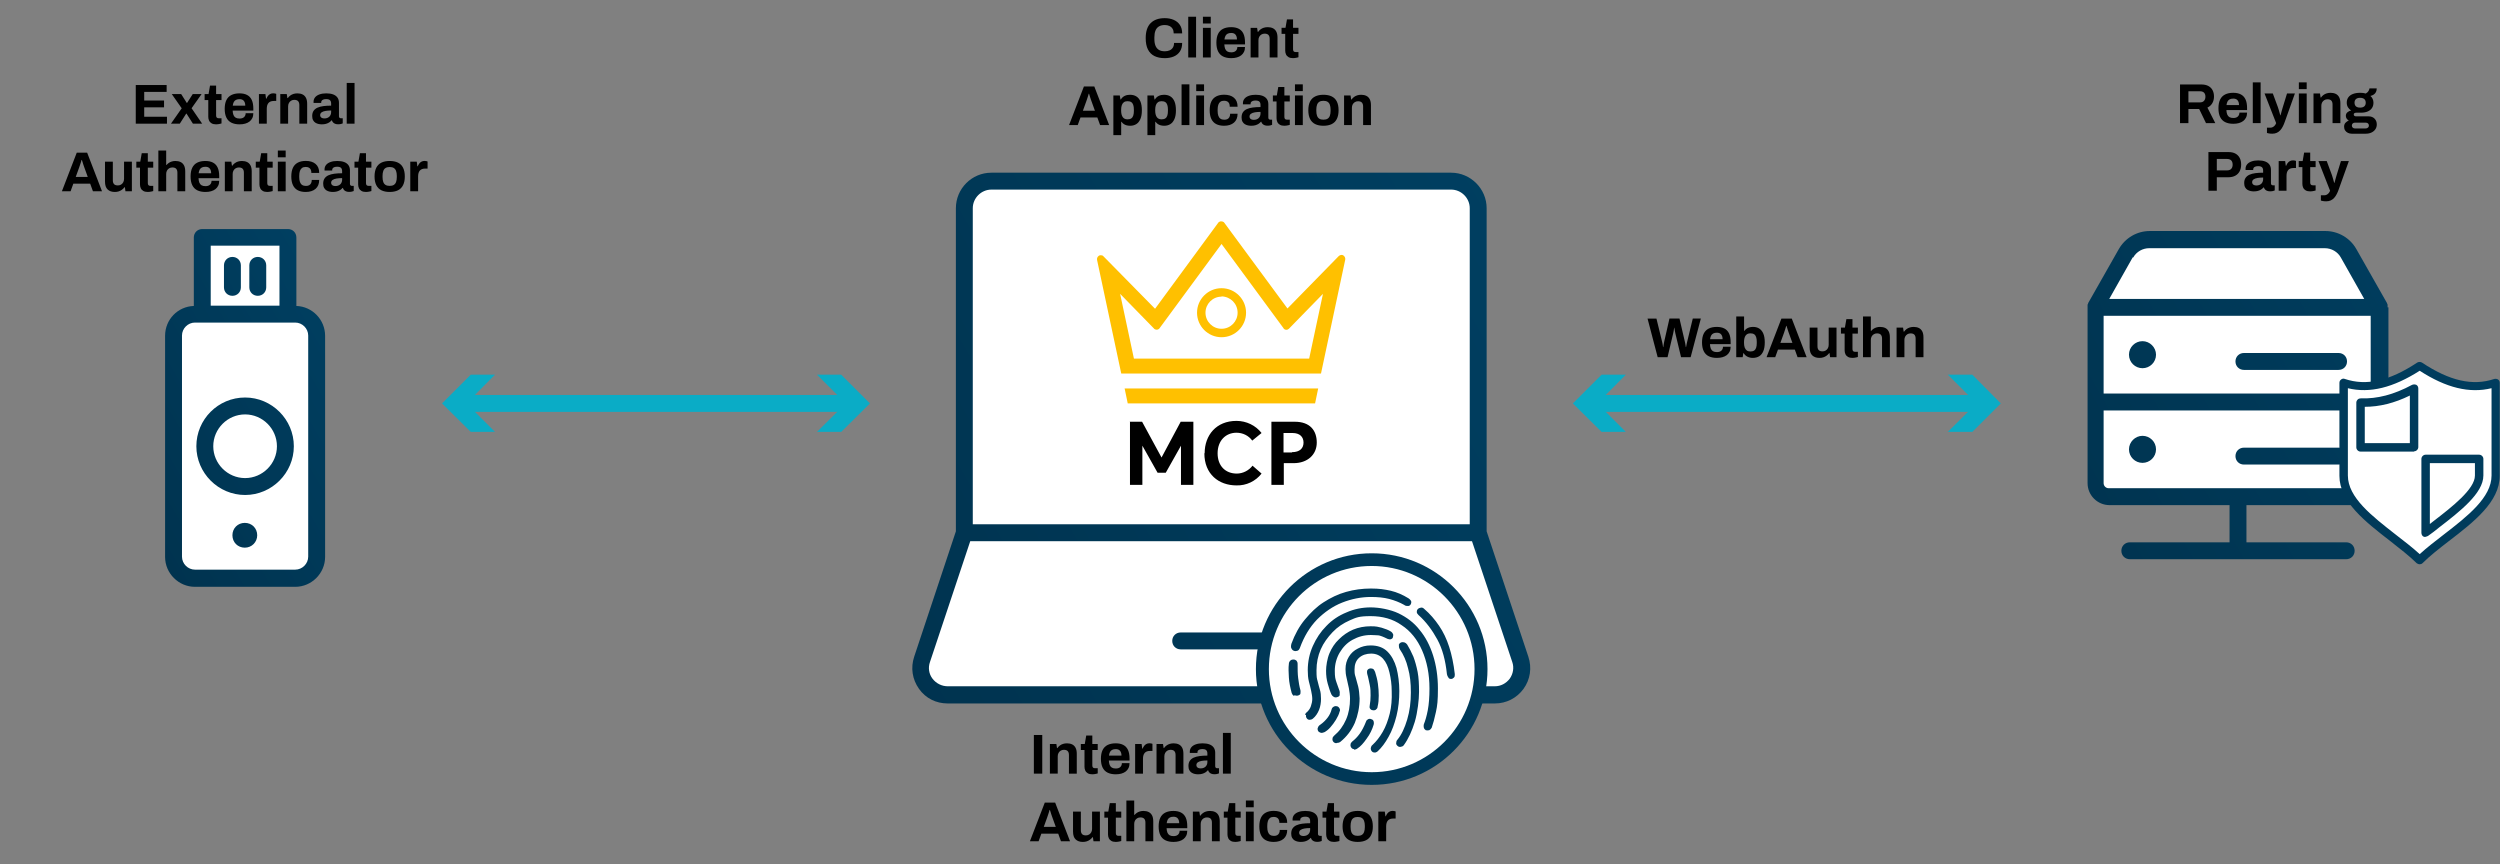 <?xml version="1.0" encoding="UTF-8"?>
<svg xmlns="http://www.w3.org/2000/svg" xmlns:xlink="http://www.w3.org/1999/xlink" viewBox="0 0 887.4 306.7">
  <rect x="0" y="0" width="887.4" height="306.7" fill="#808080" stroke="none"/>
  <defs>
    <style>
      .cls-1 {
        fill: #0aacc6;
      }

      .cls-2 {
        fill: url(#linear-gradient-5);
      }

      .cls-3 {
        fill: url(#linear-gradient-4);
      }

      .cls-4 {
        fill: url(#linear-gradient-3);
      }

      .cls-5 {
        fill: url(#linear-gradient-2);
      }

      .cls-6 {
        fill: url(#linear-gradient);
      }

      .cls-7 {
        fill: #fff;
      }

      .cls-8 {
        fill: #ffc000;
      }

      .cls-9 {
        fill: none;
        stroke: #0aacc6;
        stroke-miterlimit: 10;
        stroke-width: 6px;
      }
    </style>
    <linearGradient id="linear-gradient" x1="312.14" y1="230.82" x2="550.23" y2="91.94" gradientUnits="userSpaceOnUse">
      <stop offset="0" stop-color="#00334f"/>
      <stop offset="1" stop-color="#003f61"/>
    </linearGradient>
    <linearGradient id="linear-gradient-2" x1="724.17" y1="181.27" x2="886.97" y2="89.19" gradientUnits="userSpaceOnUse">
      <stop offset="0" stop-color="#00334f"/>
      <stop offset="1" stop-color="#003f61"/>
    </linearGradient>
    <linearGradient id="linear-gradient-3" x1="747.59" y1="222.67" x2="910.39" y2="130.59" gradientUnits="userSpaceOnUse">
      <stop offset="0" stop-color="#00334f"/>
      <stop offset="1" stop-color="#003f61"/>
    </linearGradient>
    <linearGradient id="linear-gradient-4" x1="359.41" y1="311.87" x2="597.5" y2="172.98" gradientUnits="userSpaceOnUse">
      <stop offset="0" stop-color="#00334f"/>
      <stop offset="1" stop-color="#003f61"/>
    </linearGradient>
    <linearGradient id="linear-gradient-5" x1="42.15" y1="708.04" x2="127.79" y2="658.52" gradientTransform="translate(0 -535.99)" gradientUnits="userSpaceOnUse">
      <stop offset="0" stop-color="#00334f"/>
      <stop offset="1" stop-color="#003f61"/>
    </linearGradient>
  </defs>
  <g id="Ebene_2" data-name="Ebene 2">
    <g id="Ebene_3" data-name="Ebene 3">
      <rect class="cls-7" x="72.8" y="85.2" width="28.4" height="25.3"/>
      <path class="cls-7" d="M69.2,112.6h35.6c3.6,0,6.6,2.9,6.6,6.6v78.5c0,3.6-2.9,6.6-6.6,6.6h-35.6c-3.6,0-6.6-2.9-6.6-6.6v-78.5c0-3.6,2.9-6.6,6.6-6.6Z"/>
      <g>
        <path class="cls-7" d="M524.7,189.1h-182.4v-115.2c0-5.3,4.3-9.6,9.6-9.6h163.2c5.3,0,9.6,4.3,9.6,9.6v115.2Z"/>
        <path class="cls-7" d="M524.7,189.1h-182.4l-15,45c-2.1,6.2,2.6,12.6,9.1,12.6h194.2c6.5,0,11.2-6.4,9.1-12.6l-15-45h0Z"/>
        <path class="cls-6" d="M542.5,233.1l-14.8-44.5v-114.7c0-6.9-5.7-12.6-12.6-12.6h-163.2c-7,0-12.6,5.7-12.6,12.6v114.7l-14.8,44.5c-1.3,3.9-.7,8,1.7,11.4s6.1,5.2,10.2,5.2h194.2c4.1,0,7.8-1.9,10.2-5.2s3-7.5,1.7-11.4h0ZM345.3,73.9c0-3.6,3-6.6,6.6-6.6h163.2c3.6,0,6.6,3,6.6,6.6v112.2h-176.4v-112.2h0ZM535.9,240.9c-1.3,1.7-3.2,2.7-5.3,2.7h-194.2c-2.1,0-4.1-1-5.4-2.7s-1.6-3.9-.9-5.9l14.3-42.9h178.1l14.3,42.9c.7,2,.3,4.2-.9,5.9h0ZM450.9,227.5c0,1.7-1.3,3-3,3h-28.8c-1.7,0-3-1.3-3-3s1.3-3,3-3h28.8c1.7,0,3,1.3,3,3Z"/>
      </g>
      <g id="Ebene_2-2" data-name="Ebene 2-2">
        <g id="Logos">
          <path class="cls-8" d="M469,132.6h-71l-8.6-40.4c-.1-.7.3-1.4,1.1-1.6.5,0,.9,0,1.2.4l18.3,18.6,22.4-30.5c.4-.6,1.3-.7,1.9-.3.1,0,.2.2.3.3l22.4,30.4,18.2-18.6c.5-.5,1.4-.6,1.9,0,.3.3.5.8.4,1.3l-8.6,40.4h.1ZM402.3,127.3h62.4l4.9-23-12.1,12.4c-.5.5-1.3.5-1.8,0l-.1-.2-22-29.9-22,29.9c-.4.6-1.2.7-1.8.3,0,0-.1,0-.1-.1l-12.1-12.4,4.9,23h-.2ZM433.6,119.7c-4.8,0-8.7-3.9-8.7-8.7s3.9-8.7,8.7-8.7,8.7,3.9,8.7,8.7h0c0,4.8-3.9,8.7-8.7,8.7ZM433.6,105.3c-3.2,0-5.7,2.6-5.7,5.7s2.5,5.7,5.7,5.7,5.7-2.6,5.7-5.7h0c0-3.2-2.5-5.7-5.7-5.8h0v.1ZM399.2,137.9h68.7l-1.1,5.3h-66.5l-1.1-5.3Z"/>
          <path d="M401,149.7h4.4l6.9,12.7h0l6.8-12.7h4.5v22.4h-4.4v-13.9h0l-5.4,9.6h-2.9l-5.4-9.6h0v13.9h-4.4v-22.3h0l-.1-.1ZM427.6,160.9c0-6.4,4.1-11.5,11.3-11.5,3.5,0,6.8,1.6,8.9,4.3l-3.3,2.7c-1.3-1.8-3.4-2.8-5.6-2.8-3.8,0-6.7,2.8-6.7,7.3s2.8,7.2,6.8,7.2c2.2,0,4.3-1.1,5.6-2.8l3.2,2.8c-2.1,2.7-5.4,4.3-8.9,4.2-6.3,0-11.4-4-11.4-11.4h.1ZM451.3,149.7h8.3c5.4,0,7.8,3.1,7.8,7.4s-3.3,7.3-8.2,7.3h-3.5v7.7h-4.4v-22.4h0ZM458.6,160.5c2.8,0,4.1-1.4,4.1-3.4s-1.3-3.4-3.9-3.4h-3.2v6.9h3v-.1Z"/>
        </g>
      </g>
      <g>
        <g>
          <rect class="cls-7" x="743.7" y="109.1" width="100.8" height="33.6"/>
          <path class="cls-7" d="M844.5,109.1h-100.8l10.9-19.2c1.7-3,4.9-4.8,8.3-4.8h62.3c3.5,0,6.6,1.8,8.3,4.8l10.9,19.2h.1Z"/>
          <path class="cls-7" d="M743.7,142.7h100.8v28.8c0,2.6-2.2,4.8-4.8,4.8h-91.2c-2.7,0-4.8-2.1-4.8-4.8v-28.8h0Z"/>
          <path class="cls-5" d="M847.5,109.1h0v-.9c0-.2-.1-.3-.2-.5v-.1l-10.9-19.2c-2.2-3.9-6.4-6.4-11-6.4h-62.3c-4.5,0-8.7,2.4-11,6.4l-10.9,19.2v.1c0,.2-.2.3-.2.5v.9h0v62.4c0,4.3,3.5,7.8,7.8,7.8h42.6v13.2h-35.4c-1.7,0-3,1.3-3,3s1.3,3,3,3h76.8c1.7,0,3-1.3,3-3s-1.3-3-3-3h-35.4v-13.2h42.6c4.3,0,7.8-3.5,7.8-7.8v-62.4h-.3ZM746.7,112.1h94.8v27.6h-94.8v-27.6ZM757.2,91.4c1.2-2.1,3.4-3.3,5.7-3.3h62.3c2.4,0,4.6,1.3,5.7,3.3l8.3,14.7h-90.5l8.3-14.7h.2ZM841.5,171.5c0,1-.8,1.8-1.8,1.8h-91.2c-1,0-1.8-.8-1.8-1.8v-25.8h94.8v25.8ZM765.3,125.9c0,2.7-2.2,4.8-4.8,4.8s-4.8-2.1-4.8-4.8,2.2-4.8,4.8-4.8,4.8,2.2,4.8,4.8ZM755.7,159.5c0-2.6,2.2-4.8,4.8-4.8s4.8,2.1,4.8,4.8-2.2,4.8-4.8,4.8-4.8-2.1-4.8-4.8ZM833.1,128.3c0,1.7-1.3,3-3,3h-33.6c-1.7,0-3-1.3-3-3s1.3-3,3-3h33.6c1.7,0,3,1.3,3,3ZM793.5,161.9c0-1.7,1.3-3,3-3h33.6c1.7,0,3,1.3,3,3s-1.3,3-3,3h-33.6c-1.7,0-3-1.3-3-3Z"/>
        </g>
        <g>
          <path class="cls-7" d="M858.9,129.8c-9,6-18,9-27,6v33c0,12,18,21,27,30,9-9,27-18,27-30v-33c-9,3-18,0-27-6Z"/>
          <path class="cls-4" d="M858.9,200.3c-.4,0-.8-.2-1.1-.4-2.6-2.6-5.9-5.1-9.3-7.8-8.9-6.9-18.1-14-18.1-23.2v-33c0-.5.2-.9.6-1.2s.9-.4,1.3-.2c7.7,2.6,15.9.7,25.7-5.8.5-.3,1.2-.3,1.7,0,9.8,6.5,18,8.4,25.7,5.8.5-.1,1,0,1.3.2.4.3.6.7.6,1.2v33c0,9.2-9.2,16.4-18.1,23.2-3.5,2.7-6.8,5.3-9.3,7.8-.3.3-.7.4-1.1.4h.1ZM833.4,137.8v31c0,7.8,8.6,14.4,16.9,20.9,3.1,2.4,6.1,4.7,8.6,7,2.5-2.3,5.5-4.6,8.6-7,8.3-6.4,16.9-13.1,16.9-20.9v-31c-7.8,1.9-16.1-.1-25.5-6.2-9.4,6-17.7,8.1-25.5,6.2ZM856.9,160.3h-19c-.8,0-1.5-.7-1.5-1.5v-15.9c0-.4.2-.8.5-1.1s.7-.4,1.1-.4c5.8.2,11.7-1.3,18.2-4.8.5-.2,1-.2,1.5,0,.5.3.7.8.7,1.3v20.8c0,.8-.7,1.5-1.5,1.5h0v.1ZM839.4,157.3h16v-16.9c-5.5,2.7-10.8,4-16,4v12.9ZM861,190.6c-.2,0-.4,0-.7-.1-.5-.2-.8-.8-.8-1.4v-26.2c0-.8.7-1.5,1.5-1.5h19c.8,0,1.5.7,1.5,1.5v5.9c0,6.3-8.4,12.8-15.8,18.5-1.2,1-2.5,2-3.8,2.9-.3.2-.6.3-.9.3v.1ZM862.5,164.4v21.6c.5-.4.9-.7,1.4-1.1,6.5-5,14.6-11.3,14.6-16.1v-4.4h-16Z"/>
        </g>
      </g>
      <g>
        <circle class="cls-7" cx="486.9" cy="237.5" r="38.8" transform="translate(161.61 670.7) rotate(-79.1)"/>
        <path class="cls-3" d="M486.9,278.6c-22.7,0-41.1-18.4-41.1-41.1s18.4-41.1,41.1-41.1,41.1,18.4,41.1,41.1-18.4,41.1-41.1,41.1h0ZM486.9,200.9c-20.2,0-36.5,16.4-36.5,36.6s16.4,36.6,36.5,36.6,36.5-16.4,36.5-36.6-16.4-36.6-36.5-36.6h0ZM459.3,247c-.4-.2-.6-.5-.8-1-.5-1.9-.9-3.7-1-5.5s-.2-3.4,0-4.9c0-.4.2-.8.5-1.1s.7-.4,1.2-.4c.4,0,.7.2,1,.4.2.3.4.6.4,1.1,0,1.9,0,3.6.2,5.1s.4,2.9.8,4.3c.1.4,0,.9,0,1.2s-.5.6-.9.7c-.4.1-.8,0-1.2-.1h0l-.2.2ZM458.4,230.2c-.2-.4-.2-1,0-1.7,1.2-3.3,2.8-6.2,4.8-8.6s4.1-4.5,6.6-6.1,5.1-2.9,8-3.7c2.8-.8,5.8-1.2,8.8-1.2s4.9.3,7.1.8c2.1.5,4.2,1.4,6.3,2.7.3.2.6.5.8.8s.2.7,0,1.2c-.2.4-.5.7-1,.7s-.9,0-1.4-.4c-1.6-.9-3.4-1.6-5.3-2.1s-4.1-.7-6.5-.7c-3.5,0-6.9.7-10.2,2s-6.3,3.4-8.9,6c-2.6,2.7-4.6,6-6.1,10.1-.2.5-.5.9-.9,1s-.8.2-1.2,0c-.4-.1-.7-.4-.9-.9h0v.1ZM463.3,253.8c0-.4.2-.8.6-1,.6-.6,1.1-1.2,1.4-2.1s.5-1.7.5-2.6-.2-1.9-.4-2.9-.5-2.1-.8-3.3-.4-2.5-.4-4c0-3,.6-5.9,1.8-8.6s2.8-5.1,4.8-7.1c2-2.1,4.4-3.7,7.1-4.8,2.7-1.2,5.6-1.8,8.6-1.8s6.9.7,9.9,2.1c2.9,1.4,5.5,3.3,7.5,5.9,2.1,2.5,3.7,5.6,4.8,9.1,1.1,3.5,1.7,7.4,1.7,11.7s-.2,6-.7,8.3-1,4.2-1.5,5.6c-.2.4-.5.7-.9.9-.4.1-.9.1-1.2,0-.3-.2-.6-.5-.7-.9s-.1-.8,0-1.2c.5-1.2,1-2.9,1.4-5s.6-4.7.6-7.7c0-5.1-.9-9.6-2.6-13.5s-4.1-6.9-7.3-9c-3.1-2.2-6.8-3.2-11-3.2s-5.1.5-7.4,1.5-4.4,2.4-6.1,4.2-3.2,3.8-4.2,6.1-1.5,4.8-1.5,7.4.1,2.8.4,3.9c.3,1.1.5,2.1.8,3s.4,2.1.4,3.3-.2,2.7-.7,3.9-1.2,2.3-2.2,3.1c-.4.3-.8.4-1.2.4-.5,0-.8-.3-1-.6s-.3-.7-.2-1.1h-.3ZM468.6,260c-.4-.1-.7-.4-.8-.7-.1-.3-.2-.6,0-1,.1-.4.4-.8.9-1.1,1-.7,1.8-1.5,2.5-2.4s1.2-1.9,1.5-3.1c.1-.4.4-.7.8-.9s.7-.2,1.1-.1c.4.1.7.4.9.8s.2.8,0,1.1c-.2.9-.7,1.9-1.3,2.9-.6,1-1.3,1.9-2,2.7s-1.5,1.4-2.1,1.7c-.5.2-.9.3-1.3.2h0l-.2-.1ZM475.6,246.6c-.1.4-.4.7-.8.8-.5.2-.9.2-1.3,0s-.7-.5-.9-.9c-.5-1.1-.9-2.4-1.3-3.8-.4-1.4-.6-2.9-.6-4.6s.4-4.3,1.2-6.2c.8-1.9,1.9-3.6,3.4-5,1.4-1.4,3.1-2.6,5-3.4,1.9-.8,4-1.2,6.2-1.2s2.6.2,3.9.5c1.3.4,2.4.8,3.2,1.3.5.3.7.6.9,1,.1.4,0,.8-.1,1.2-.1.3-.4.5-.7.6-.4.1-.7,0-1.1-.1-.8-.4-1.5-.7-2-.9s-1.1-.4-1.7-.4-1.3-.1-2.3-.1c-2.4,0-4.5.6-6.5,1.7s-3.4,2.6-4.6,4.6c-1.1,1.9-1.7,4.1-1.7,6.4s.2,2.9.6,4.1.8,2.2,1.1,3.1c.1.4.1.8,0,1.2h0l.1.1ZM474.3,263.8c-.4,0-.8-.2-1.1-.6-.2-.3-.3-.7-.2-1.1,0-.4.3-.7.6-1,1.8-1.5,3.2-3.4,4.2-5.7s1.4-4.8,1.4-7.4c0-1.2-.2-2.5-.4-3.7-.3-1.2-.5-2.4-.8-3.6s-.4-2.2-.4-3.2c0-1.7.4-3.1,1.2-4.4s1.8-2.2,3.2-2.9c1.3-.7,2.8-1.1,4.5-1.1,2.5,0,4.5.7,6,2.2s2.5,3.4,3.2,5.8c.6,2.4,1,5.2,1,8.2s-.3,6-1,8.8-1.6,5.3-2.8,7.4c-1.2,2.2-2.5,3.9-3.9,5.2-.4.3-.8.5-1.2.4-.5,0-.8-.3-1-.6-.2-.3-.3-.7-.2-1.1s.2-.7.6-1c1.3-1.2,2.5-2.7,3.6-4.6s1.9-4.1,2.5-6.5.8-5.1.7-7.9c0-2.4-.3-4.6-.8-6.7s-1.2-3.7-2.3-4.9-2.5-1.8-4.2-1.8-3.2.5-4.3,1.5c-1.1,1-1.6,2.4-1.6,4.1s.1,1.8.4,2.8.6,2.1.9,3.3.4,2.6.5,4.2c0,3.1-.6,6-1.7,8.7-1.2,2.7-2.9,4.9-5.1,6.7-.4.3-.8.4-1.2.4h0l-.3.1ZM480.6,265.9c-.5,0-.8-.3-1-.6-.2-.3-.3-.7-.2-1.1,0-.4.3-.7.6-1,.9-.7,1.8-1.6,2.6-2.7s1.6-2.6,2.3-4.4c.1-.4.4-.6.7-.8.4-.2.8-.2,1.2,0,.4.1.7.4.8.8.1.4.1.8,0,1.1-.5,1.7-1.3,3.4-2.5,5-1.1,1.6-2.2,2.8-3.3,3.5-.4.3-.8.4-1.2.4h0v-.2ZM488.5,251.9c-.4.2-.8.3-1.2.2-.5,0-.8-.3-1-.6s-.2-.7-.1-1.1c.2-1.1.3-2.3.3-3.5s0-2.5-.3-3.8-.5-2.6-.9-3.9c-.1-.5-.1-.9,0-1.2.2-.4.5-.6.9-.7.4-.1.8,0,1.1.1s.6.6.8,1.1c.4,1.3.8,2.7,1,4.2s.3,2.8.3,4.2-.1,2.7-.4,3.9c0,.5-.3.9-.7,1.1h.2ZM496.5,229.1c0-.4.3-.8.7-1,.4-.2.8-.2,1.2-.1.4.1.8.4,1.1.8.8,1.3,1.5,2.7,2.2,4.3.6,1.6,1.1,3.4,1.5,5.4.4,2.1.5,4.4.5,7.1s-.5,7.2-1.5,10.6c-1,3.3-2.3,6.1-3.9,8.3-.3.4-.6.5-1.1.6s-.9-.1-1.2-.4c-.3-.3-.5-.6-.4-1,0-.4.1-.8.4-1.1,1.5-1.8,2.6-4.2,3.5-7.2.9-3,1.3-6.2,1.3-9.6s-.3-6.1-1-8.6c-.6-2.6-1.6-4.8-2.9-6.7-.3-.5-.4-.9-.3-1.4h-.1ZM514.1,240.4c-.3-.3-.4-.7-.5-1.1-.5-4.9-1.6-9-3.4-12.3s-4-6.3-6.7-8.7c-.4-.4-.6-.7-.6-1.1s.1-.8.4-1c.2-.3.6-.4,1-.5s.8,0,1.2.4c2.1,1.8,3.8,3.8,5.3,6,1.5,2.2,2.7,4.7,3.6,7.5s1.6,6.1,2,9.7c0,.5,0,.9-.3,1.2s-.6.5-1,.5-.8-.1-1-.5h0v-.1Z"/>
      </g>
      <g>
        <line class="cls-9" x1="565.2" y1="143.2" x2="703.4" y2="143.2"/>
        <polygon class="cls-1" points="577.1 153.3 567 143.2 577.1 133 568.5 133 558.3 143.2 568.5 153.3 577.1 153.3"/>
        <polygon class="cls-1" points="691.4 153.3 701.6 143.2 691.4 133 700.1 133 710.2 143.2 700.1 153.3 691.4 153.3"/>
      </g>
      <g>
        <line class="cls-9" x1="302" y1="143.2" x2="163.8" y2="143.2"/>
        <polygon class="cls-1" points="290 133 300.2 143.2 290 153.3 298.6 153.3 308.8 143.2 298.6 133 290 133"/>
        <polygon class="cls-1" points="175.7 133 165.6 143.2 175.7 153.3 167.1 153.3 156.9 143.2 167.1 133 175.7 133"/>
      </g>
      <path class="cls-2" d="M105.2,108.6v-24.3c0-1.7-1.3-3-3-3h-30.4c-1.7,0-3,1.3-3,3v24.3c-5.7.2-10.2,4.8-10.2,10.6v78.5c0,5.8,4.8,10.6,10.6,10.6h35.6c5.8,0,10.6-4.8,10.6-10.6v-78.5c0-5.7-4.5-10.4-10.2-10.6h0ZM74.8,87.2h24.4v21.3h-24.4v-21.3ZM109.4,197.6c0,2.5-2.1,4.6-4.6,4.6h-35.6c-2.5,0-4.6-2.1-4.6-4.6v-78.5c0-2.5,2.1-4.6,4.6-4.6h35.6c2.5,0,4.6,2.1,4.6,4.6v78.5ZM85.5,94.2v7.8c0,1.7-1.3,3-3,3s-3-1.3-3-3v-7.8c0-1.7,1.3-3,3-3s3,1.3,3,3ZM94.5,94.2v7.8c0,1.7-1.3,3-3,3s-3-1.3-3-3v-7.8c0-1.7,1.3-3,3-3s3,1.3,3,3ZM87,141.1c-9.6,0-17.3,7.8-17.3,17.3s7.8,17.3,17.3,17.3,17.3-7.8,17.3-17.3-7.8-17.3-17.3-17.3ZM87,169.7c-6.2,0-11.3-5.1-11.3-11.3s5.1-11.3,11.3-11.3,11.3,5.1,11.3,11.3-5.1,11.3-11.3,11.3ZM91.3,190c0,2.4-1.9,4.4-4.4,4.4s-4.4-1.9-4.4-4.4,1.9-4.4,4.4-4.4,4.4,1.9,4.4,4.4Z"/>
    </g>
  </g>
  <g id="typo">
    <g>
      <path d="M48.19,43.9v-13.72h10.96v2.44h-7.96v3.06h7.04v2.42h-7.04v3.34h8.08v2.46h-11.08Z"/>
      <path d="M60.68,43.9l3.82-5.46-3.54-5.06h3.34l2,3.16h.1l2.02-3.16h3.14l-3.56,5.04,3.76,5.48h-3.28l-2.28-3.58h-.1l-2.28,3.58h-3.14Z"/>
      <path d="M76.73,44.14c-.67,0-1.21-.12-1.62-.36-.41-.24-.71-.56-.9-.97-.19-.41-.28-.86-.28-1.35v-5.94h-1.3v-2.14h1.4l.52-3h2.16v3h1.92v2.14h-1.92v5.48c0,.32.07.56.22.73.15.17.39.25.72.25h.98v1.84c-.16.05-.35.1-.56.15s-.44.09-.68.12c-.24.03-.46.05-.66.05Z"/>
      <path d="M85.06,44.14c-1.16,0-2.13-.2-2.92-.59-.79-.39-1.38-1-1.78-1.81-.4-.81-.6-1.85-.6-3.1s.2-2.3.6-3.11c.4-.81.99-1.41,1.77-1.8.78-.39,1.74-.59,2.87-.59,1.07,0,1.97.19,2.7.57.73.38,1.29.97,1.66,1.76.37.79.56,1.82.56,3.07v.72h-7.34c.03.61.12,1.13.29,1.56.17.43.43.74.78.95.35.21.82.31,1.41.31.32,0,.61-.04.87-.12.26-.08.48-.2.67-.36.19-.16.33-.36.44-.6.11-.24.16-.51.16-.82h2.72c0,.67-.12,1.25-.36,1.74-.24.49-.57.9-1,1.23-.43.33-.94.57-1.53.74-.59.17-1.25.25-1.97.25ZM82.62,37.5h4.44c0-.4-.05-.75-.15-1.04-.1-.29-.24-.53-.41-.72-.17-.19-.38-.32-.63-.41-.25-.09-.52-.13-.83-.13-.51,0-.93.08-1.27.25-.34.17-.6.42-.78.76-.18.34-.3.77-.37,1.29Z"/>
      <path d="M91.91,43.9v-10.52h2.3l.22,1.64h.14c.13-.35.31-.66.52-.95.21-.29.48-.52.8-.69.32-.17.69-.26,1.12-.26.23,0,.43.02.62.07.19.05.33.09.42.13v2.52h-.86c-.41,0-.78.06-1.09.17-.31.11-.58.29-.79.53-.21.24-.37.53-.47.88s-.15.75-.15,1.22v5.26h-2.78Z"/>
      <path d="M99.49,43.9v-10.52h2.3l.22,1.44h.14c.24-.35.53-.65.87-.9.34-.25.72-.45,1.15-.58s.89-.2,1.4-.2c.69,0,1.3.13,1.82.38s.92.65,1.21,1.2c.29.55.43,1.26.43,2.14v7.04h-2.78v-6.6c0-.33-.04-.62-.12-.85-.08-.23-.2-.43-.35-.58s-.34-.26-.57-.33c-.23-.07-.48-.1-.76-.1-.41,0-.79.1-1.12.3-.33.2-.59.47-.78.82s-.28.75-.28,1.2v6.14h-2.78Z"/>
      <path d="M114.22,44.14c-.35,0-.72-.04-1.11-.12-.39-.08-.76-.22-1.11-.43-.35-.21-.63-.51-.85-.9-.22-.39-.33-.9-.33-1.51,0-.73.16-1.34.48-1.82.32-.48.78-.86,1.37-1.13s1.3-.46,2.13-.57c.83-.11,1.74-.16,2.74-.16v-.78c0-.31-.05-.57-.15-.8-.1-.23-.27-.41-.52-.54-.25-.13-.59-.2-1.03-.2s-.8.05-1.07.16c-.27.11-.47.24-.58.41-.11.17-.17.35-.17.55v.24h-2.7c-.01-.07-.02-.13-.02-.19v-.23c0-.61.19-1.14.56-1.59.37-.45.9-.79,1.58-1.03.68-.24,1.47-.36,2.38-.36.97,0,1.79.13,2.45.38.66.25,1.17.63,1.52,1.12.35.49.53,1.11.53,1.86v4.78c0,.24.07.42.21.53.14.11.3.17.47.17h.66v1.82c-.13.07-.34.14-.62.21-.28.07-.62.11-1.02.11s-.73-.06-1.03-.17c-.3-.11-.55-.27-.75-.48-.2-.21-.34-.46-.42-.75h-.14c-.23.28-.5.53-.83.74s-.71.38-1.14.5-.93.18-1.49.18ZM115.16,42.04c.37,0,.71-.06,1-.17.29-.11.54-.27.74-.46.2-.19.36-.43.47-.71.11-.28.17-.58.17-.9v-.58c-.75,0-1.41.05-2,.15-.59.1-1.05.27-1.39.51-.34.24-.51.57-.51,1,0,.24.06.45.18.62.12.17.29.31.52.4.23.09.5.14.82.14Z"/>
      <path d="M123.07,43.9v-14.46h2.78v14.46h-2.78Z"/>
      <path d="M21.97,67.9l5.28-13.72h3.68l5.28,13.72h-3.22l-.98-2.7h-5.98l-.98,2.7h-3.08ZM26.89,62.8h4.26l-1.22-3.38c-.05-.15-.12-.32-.19-.53-.07-.21-.15-.44-.23-.69-.08-.25-.16-.5-.23-.75-.07-.25-.14-.47-.21-.67h-.12c-.07.25-.15.55-.26.89s-.21.67-.32.98c-.11.31-.19.57-.26.77l-1.22,3.38Z"/>
      <path d="M40.75,68.14c-1.07,0-1.91-.29-2.54-.88-.63-.59-.94-1.53-.94-2.84v-7.04h2.78v6.58c0,.35.04.64.12.87s.2.42.35.57c.15.15.34.25.57.32.23.07.48.1.76.1.41,0,.79-.1,1.12-.3.33-.2.59-.48.78-.83.19-.35.28-.75.28-1.19v-6.12h2.78v10.52h-2.28l-.2-1.44h-.14c-.25.33-.55.63-.89.88-.34.25-.72.45-1.15.59-.43.14-.89.21-1.4.21Z"/>
      <path d="M52.49,68.14c-.67,0-1.21-.12-1.62-.36-.41-.24-.71-.56-.9-.97-.19-.41-.28-.86-.28-1.35v-5.94h-1.3v-2.14h1.4l.52-3h2.16v3h1.92v2.14h-1.92v5.48c0,.32.07.56.22.73.15.17.39.25.72.25h.98v1.84c-.16.05-.35.1-.56.15s-.44.09-.68.12c-.24.03-.46.05-.66.05Z"/>
      <path d="M56.21,67.9v-14.46h2.78v5.1h.14c.23-.28.5-.52.81-.73.31-.21.67-.37,1.06-.49s.82-.18,1.29-.18c.69,0,1.3.13,1.82.38s.92.65,1.21,1.2c.29.55.43,1.26.43,2.14v7.04h-2.78v-6.6c0-.33-.04-.62-.12-.85-.08-.23-.2-.43-.35-.58s-.34-.26-.57-.33c-.23-.07-.48-.1-.76-.1-.41,0-.79.1-1.12.3-.33.2-.59.47-.78.82s-.28.75-.28,1.2v6.14h-2.78Z"/>
      <path d="M72.95,68.14c-1.16,0-2.13-.2-2.92-.59-.79-.39-1.38-1-1.78-1.81-.4-.81-.6-1.85-.6-3.1s.2-2.3.6-3.11c.4-.81.99-1.41,1.77-1.8.78-.39,1.74-.59,2.87-.59,1.07,0,1.97.19,2.7.57.73.38,1.29.97,1.66,1.76.37.79.56,1.82.56,3.07v.72h-7.34c.03.61.12,1.13.29,1.56.17.43.43.74.78.95.35.21.82.31,1.41.31.32,0,.61-.04.87-.12.26-.08.48-.2.67-.36.19-.16.33-.36.44-.6.11-.24.16-.51.16-.82h2.72c0,.67-.12,1.25-.36,1.74-.24.49-.57.9-1,1.23-.43.33-.94.57-1.53.74-.59.17-1.25.25-1.97.25ZM70.51,61.5h4.44c0-.4-.05-.75-.15-1.04-.1-.29-.24-.53-.41-.72-.17-.19-.38-.32-.63-.41-.25-.09-.52-.13-.83-.13-.51,0-.93.08-1.27.25-.34.17-.6.42-.78.76-.18.34-.3.77-.37,1.29Z"/>
      <path d="M79.81,67.9v-10.52h2.3l.22,1.44h.14c.24-.35.53-.65.87-.9.34-.25.72-.45,1.15-.58s.89-.2,1.4-.2c.69,0,1.3.13,1.82.38s.92.65,1.21,1.2c.29.55.43,1.26.43,2.14v7.04h-2.78v-6.6c0-.33-.04-.62-.12-.85-.08-.23-.2-.43-.35-.58s-.34-.26-.57-.33c-.23-.07-.48-.1-.76-.1-.41,0-.79.1-1.12.3-.33.2-.59.47-.78.82s-.28.75-.28,1.2v6.14h-2.78Z"/>
      <path d="M94.89,68.14c-.67,0-1.21-.12-1.62-.36-.41-.24-.71-.56-.9-.97-.19-.41-.28-.86-.28-1.35v-5.94h-1.3v-2.14h1.4l.52-3h2.16v3h1.92v2.14h-1.92v5.48c0,.32.07.56.22.73.15.17.39.25.72.25h.98v1.84c-.16.05-.35.1-.56.15s-.44.09-.68.12c-.24.03-.46.05-.66.05Z"/>
      <path d="M98.62,55.84v-2.4h2.78v2.4h-2.78ZM98.62,67.9v-10.52h2.78v10.52h-2.78Z"/>
      <path d="M108.54,68.14c-1.12,0-2.06-.2-2.82-.59-.76-.39-1.34-1-1.73-1.82-.39-.82-.59-1.85-.59-3.09s.2-2.3.59-3.11c.39-.81.97-1.41,1.74-1.81.77-.4,1.7-.6,2.81-.6.72,0,1.37.09,1.95.26s1.08.44,1.51.8c.43.36.75.8.97,1.33.22.53.33,1.15.33,1.87h-2.78c0-.48-.07-.87-.22-1.18-.15-.31-.37-.54-.67-.7-.3-.16-.68-.24-1.13-.24-.53,0-.97.12-1.3.36-.33.24-.58.59-.74,1.06-.16.47-.24,1.05-.24,1.74v.46c0,.68.08,1.25.25,1.72.17.47.42.82.77,1.05.35.23.8.35,1.36.35.45,0,.83-.08,1.13-.24.3-.16.53-.4.69-.72.16-.32.24-.71.24-1.16h2.64c0,.68-.11,1.29-.33,1.82-.22.53-.54.98-.96,1.34-.42.36-.92.63-1.51.82s-1.24.28-1.96.28Z"/>
      <path d="M118.12,68.14c-.35,0-.72-.04-1.11-.12-.39-.08-.76-.22-1.11-.43-.35-.21-.63-.51-.85-.9-.22-.39-.33-.9-.33-1.51,0-.73.16-1.34.48-1.82.32-.48.78-.86,1.37-1.13s1.3-.46,2.13-.57c.83-.11,1.74-.16,2.74-.16v-.78c0-.31-.05-.57-.15-.8-.1-.23-.27-.41-.52-.54-.25-.13-.59-.2-1.03-.2s-.8.05-1.07.16c-.27.11-.47.24-.58.41-.11.17-.17.35-.17.55v.24h-2.7c-.01-.07-.02-.13-.02-.19v-.23c0-.61.19-1.14.56-1.59.37-.45.9-.79,1.58-1.03.68-.24,1.47-.36,2.38-.36.97,0,1.79.13,2.45.38.66.25,1.17.63,1.52,1.12.35.49.53,1.11.53,1.86v4.78c0,.24.07.42.21.53.14.11.3.17.47.17h.66v1.82c-.13.07-.34.14-.62.21-.28.07-.62.11-1.02.11s-.73-.06-1.03-.17c-.3-.11-.55-.27-.75-.48-.2-.21-.34-.46-.42-.75h-.14c-.23.28-.5.53-.83.74s-.71.38-1.14.5-.93.18-1.49.18ZM119.06,66.04c.37,0,.71-.06,1-.17.29-.11.54-.27.74-.46.2-.19.36-.43.47-.71.11-.28.17-.58.17-.9v-.58c-.75,0-1.41.05-2,.15-.59.1-1.05.27-1.39.51-.34.24-.51.57-.51,1,0,.24.06.45.18.62.12.17.29.31.52.4.23.09.5.14.82.14Z"/>
      <path d="M129.93,68.14c-.67,0-1.21-.12-1.62-.36-.41-.24-.71-.56-.9-.97-.19-.41-.28-.86-.28-1.35v-5.94h-1.3v-2.14h1.4l.52-3h2.16v3h1.92v2.14h-1.92v5.48c0,.32.07.56.22.73.15.17.39.25.72.25h.98v1.84c-.16.05-.35.1-.56.15s-.44.09-.68.12c-.24.03-.46.05-.66.05Z"/>
      <path d="M138.31,68.14c-1.15,0-2.12-.2-2.92-.59-.8-.39-1.41-1-1.82-1.82-.41-.82-.62-1.85-.62-3.09s.21-2.3.62-3.11c.41-.81,1.02-1.41,1.82-1.8.8-.39,1.77-.59,2.92-.59s2.16.2,2.95.59c.79.39,1.4.99,1.81,1.8.41.81.62,1.84.62,3.11s-.21,2.27-.62,3.09c-.41.82-1.02,1.43-1.81,1.82s-1.78.59-2.95.59ZM138.31,65.98c.61,0,1.1-.11,1.47-.34s.64-.57.81-1.04.26-1.04.26-1.72v-.48c0-.68-.09-1.25-.26-1.72-.17-.47-.44-.82-.81-1.05-.37-.23-.86-.35-1.47-.35s-1.08.12-1.45.35c-.37.23-.64.58-.81,1.05-.17.47-.26,1.04-.26,1.72v.48c0,.68.09,1.25.26,1.72s.44.81.81,1.04.85.34,1.45.34Z"/>
      <path d="M145.63,67.9v-10.52h2.3l.22,1.64h.14c.13-.35.31-.66.52-.95.21-.29.48-.52.8-.69.32-.17.69-.26,1.12-.26.23,0,.43.02.62.07.19.05.33.09.42.13v2.52h-.86c-.41,0-.78.06-1.09.17-.31.11-.58.29-.79.53-.21.24-.37.53-.47.88s-.15.75-.15,1.22v5.26h-2.78Z"/>
    </g>
    <g>
      <path d="M413.44,20.64c-1.43,0-2.65-.25-3.66-.75-1.01-.5-1.78-1.28-2.31-2.33s-.79-2.39-.79-4.02c0-2.4.59-4.18,1.77-5.35,1.18-1.17,2.84-1.75,4.99-1.75,1.17,0,2.23.2,3.16.6s1.67,1,2.21,1.8c.54.8.81,1.81.81,3.02h-3c0-.64-.13-1.18-.39-1.62-.26-.44-.63-.78-1.1-1.01-.47-.23-1.02-.35-1.65-.35-.85,0-1.56.17-2.11.5-.55.33-.96.82-1.22,1.47-.26.65-.39,1.44-.39,2.37v.62c0,.96.13,1.76.4,2.41.27.65.67,1.13,1.21,1.46s1.24.49,2.09.49c.67,0,1.25-.11,1.74-.34.49-.23.87-.56,1.14-1,.27-.44.4-.98.4-1.62h2.88c0,1.21-.26,2.22-.79,3.02-.53.8-1.26,1.4-2.19,1.79s-2,.59-3.2.59Z"/>
      <path d="M421.78,20.4V5.94h2.78v14.46h-2.78Z"/>
      <path d="M426.99,8.34v-2.4h2.78v2.4h-2.78ZM426.99,20.4v-10.52h2.78v10.52h-2.78Z"/>
      <path d="M437.07,20.64c-1.16,0-2.13-.2-2.92-.59-.79-.39-1.38-1-1.78-1.81-.4-.81-.6-1.85-.6-3.1s.2-2.3.6-3.11c.4-.81.99-1.41,1.77-1.8.78-.39,1.74-.59,2.87-.59,1.07,0,1.97.19,2.7.57.73.38,1.29.97,1.66,1.76.37.79.56,1.82.56,3.07v.72h-7.34c.03.61.12,1.13.29,1.56.17.43.43.74.78.95.35.21.82.31,1.41.31.32,0,.61-.04.87-.12.26-.08.48-.2.67-.36.19-.16.33-.36.44-.6.11-.24.16-.51.16-.82h2.72c0,.67-.12,1.25-.36,1.74-.24.49-.57.9-1,1.23-.43.33-.94.57-1.53.74-.59.17-1.25.25-1.97.25ZM434.63,14h4.44c0-.4-.05-.75-.15-1.04-.1-.29-.24-.53-.41-.72-.17-.19-.38-.32-.63-.41-.25-.09-.52-.13-.83-.13-.51,0-.93.08-1.27.25-.34.17-.6.42-.78.76-.18.34-.3.77-.37,1.29Z"/>
      <path d="M443.92,20.4v-10.52h2.3l.22,1.44h.14c.24-.35.53-.65.87-.9.34-.25.72-.45,1.15-.58.43-.13.89-.2,1.4-.2.69,0,1.3.13,1.82.38s.92.65,1.21,1.2c.29.55.43,1.26.43,2.14v7.04h-2.78v-6.6c0-.33-.04-.62-.12-.85-.08-.23-.2-.43-.35-.58s-.34-.26-.57-.33c-.23-.07-.48-.1-.76-.1-.41,0-.79.1-1.12.3-.33.2-.59.47-.78.82-.19.35-.28.75-.28,1.2v6.14h-2.78Z"/>
      <path d="M459,20.64c-.67,0-1.21-.12-1.62-.36-.41-.24-.71-.56-.9-.97s-.28-.86-.28-1.35v-5.94h-1.3v-2.14h1.4l.52-3h2.16v3h1.92v2.14h-1.92v5.48c0,.32.07.56.22.73.15.17.39.25.72.25h.98v1.84c-.16.05-.35.1-.56.15-.21.05-.44.09-.68.12-.24.03-.46.05-.66.05Z"/>
      <path d="M379.47,44.4l5.28-13.72h3.68l5.28,13.72h-3.22l-.98-2.7h-5.98l-.98,2.7h-3.08ZM384.39,39.3h4.26l-1.22-3.38c-.05-.15-.12-.32-.19-.53-.07-.21-.15-.44-.23-.69-.08-.25-.16-.5-.23-.75-.07-.25-.14-.47-.21-.67h-.12c-.07.25-.15.55-.26.89s-.21.67-.32.98c-.11.31-.19.57-.26.77l-1.22,3.38Z"/>
      <path d="M395.2,47.96v-14.08h2.28l.24,1.42h.14c.35-.57.8-.99,1.36-1.26.56-.27,1.18-.4,1.86-.4.88,0,1.64.19,2.27.58.63.39,1.12.99,1.46,1.8.34.81.51,1.86.51,3.14s-.17,2.27-.52,3.08c-.35.81-.83,1.42-1.45,1.81-.62.39-1.34.59-2.17.59-.45,0-.87-.05-1.26-.15-.39-.1-.73-.26-1.04-.47s-.57-.47-.78-.78h-.12v4.72h-2.78ZM400.22,42.36c.56,0,1-.11,1.33-.33.33-.22.56-.55.71-1,.15-.45.22-1,.22-1.65v-.46c0-.67-.07-1.22-.22-1.67s-.38-.78-.71-1c-.33-.22-.77-.33-1.33-.33-.52,0-.95.12-1.28.36-.33.24-.58.59-.74,1.04-.16.45-.24,1-.24,1.64v.34c0,.47.05.89.14,1.27.09.38.23.7.41.97.18.27.41.47.69.61.28.14.62.21,1.02.21Z"/>
      <path d="M407.29,47.96v-14.08h2.28l.24,1.42h.14c.35-.57.8-.99,1.36-1.26.56-.27,1.18-.4,1.86-.4.88,0,1.64.19,2.27.58.63.39,1.12.99,1.46,1.8.34.81.51,1.86.51,3.14s-.17,2.27-.52,3.08c-.35.81-.83,1.42-1.45,1.81-.62.39-1.34.59-2.17.59-.45,0-.87-.05-1.26-.15-.39-.1-.73-.26-1.04-.47s-.57-.47-.78-.78h-.12v4.72h-2.78ZM412.31,42.36c.56,0,1-.11,1.33-.33.33-.22.56-.55.71-1,.15-.45.22-1,.22-1.65v-.46c0-.67-.07-1.22-.22-1.67s-.38-.78-.71-1c-.33-.22-.77-.33-1.33-.33-.52,0-.95.12-1.28.36-.33.24-.58.59-.74,1.04-.16.45-.24,1-.24,1.64v.34c0,.47.05.89.14,1.27.09.38.23.7.41.97.18.27.41.47.69.61.28.14.62.21,1.02.21Z"/>
      <path d="M419.41,44.4v-14.46h2.78v14.46h-2.78Z"/>
      <path d="M424.61,32.34v-2.4h2.78v2.4h-2.78ZM424.61,44.4v-10.52h2.78v10.52h-2.78Z"/>
      <path d="M434.53,44.64c-1.12,0-2.06-.2-2.82-.59-.76-.39-1.34-1-1.73-1.82-.39-.82-.59-1.85-.59-3.09s.2-2.3.59-3.11c.39-.81.97-1.41,1.74-1.81.77-.4,1.7-.6,2.81-.6.72,0,1.37.09,1.95.26s1.08.44,1.51.8c.43.36.75.8.97,1.33.22.53.33,1.15.33,1.87h-2.78c0-.48-.07-.87-.22-1.18-.15-.31-.37-.54-.67-.7-.3-.16-.68-.24-1.13-.24-.53,0-.97.12-1.3.36-.33.24-.58.59-.74,1.06-.16.47-.24,1.05-.24,1.74v.46c0,.68.08,1.25.25,1.72.17.47.42.82.77,1.05.35.23.8.35,1.36.35.45,0,.83-.08,1.13-.24.3-.16.53-.4.69-.72.16-.32.24-.71.24-1.16h2.64c0,.68-.11,1.29-.33,1.82-.22.53-.54.98-.96,1.34-.42.36-.92.63-1.51.82s-1.24.28-1.96.28Z"/>
      <path d="M444.11,44.64c-.35,0-.72-.04-1.11-.12-.39-.08-.76-.22-1.11-.43-.35-.21-.63-.51-.85-.9-.22-.39-.33-.9-.33-1.51,0-.73.16-1.34.48-1.82.32-.48.78-.86,1.37-1.13s1.3-.46,2.13-.57c.83-.11,1.74-.16,2.74-.16v-.78c0-.31-.05-.57-.15-.8-.1-.23-.27-.41-.52-.54-.25-.13-.59-.2-1.03-.2s-.8.05-1.07.16c-.27.11-.47.24-.58.41-.11.17-.17.35-.17.55v.24h-2.7c-.01-.07-.02-.13-.02-.19v-.23c0-.61.19-1.14.56-1.59.37-.45.9-.79,1.58-1.03.68-.24,1.47-.36,2.38-.36.97,0,1.79.13,2.45.38s1.17.63,1.52,1.12.53,1.11.53,1.86v4.78c0,.24.07.42.21.53.14.11.3.17.47.17h.66v1.82c-.13.07-.34.14-.62.21-.28.07-.62.11-1.02.11s-.73-.06-1.03-.17c-.3-.11-.55-.27-.75-.48-.2-.21-.34-.46-.42-.75h-.14c-.23.28-.5.53-.83.74-.33.21-.71.38-1.14.5s-.93.18-1.49.18ZM445.05,42.54c.37,0,.71-.06,1-.17.29-.11.54-.27.74-.46.2-.19.36-.43.47-.71.11-.28.17-.58.17-.9v-.58c-.75,0-1.41.05-2,.15-.59.1-1.05.27-1.39.51-.34.24-.51.57-.51,1,0,.24.06.45.18.62.12.17.29.31.52.4.23.09.5.14.82.14Z"/>
      <path d="M455.92,44.64c-.67,0-1.21-.12-1.62-.36-.41-.24-.71-.56-.9-.97s-.28-.86-.28-1.35v-5.94h-1.3v-2.14h1.4l.52-3h2.16v3h1.92v2.14h-1.92v5.48c0,.32.07.56.22.73.15.17.39.25.72.25h.98v1.84c-.16.05-.35.1-.56.15-.21.05-.44.09-.68.12-.24.03-.46.05-.66.05Z"/>
      <path d="M459.66,32.34v-2.4h2.78v2.4h-2.78ZM459.66,44.4v-10.52h2.78v10.52h-2.78Z"/>
      <path d="M469.76,44.64c-1.15,0-2.12-.2-2.92-.59-.8-.39-1.41-1-1.82-1.82-.41-.82-.62-1.85-.62-3.09s.21-2.3.62-3.11c.41-.81,1.02-1.41,1.82-1.8.8-.39,1.77-.59,2.92-.59s2.16.2,2.95.59c.79.39,1.4.99,1.81,1.8.41.81.62,1.84.62,3.11s-.21,2.27-.62,3.09c-.41.82-1.02,1.43-1.81,1.82-.79.39-1.78.59-2.95.59ZM469.76,42.48c.61,0,1.1-.11,1.47-.34s.64-.57.81-1.04c.17-.47.26-1.04.26-1.72v-.48c0-.68-.09-1.25-.26-1.72-.17-.47-.44-.82-.81-1.05-.37-.23-.86-.35-1.47-.35s-1.08.12-1.45.35c-.37.23-.64.58-.81,1.05-.17.47-.26,1.04-.26,1.72v.48c0,.68.09,1.25.26,1.72.17.47.44.81.81,1.04s.85.34,1.45.34Z"/>
      <path d="M477.09,44.4v-10.52h2.3l.22,1.44h.14c.24-.35.53-.65.87-.9.34-.25.72-.45,1.15-.58s.89-.2,1.4-.2c.69,0,1.3.13,1.82.38.52.25.92.65,1.21,1.2.29.55.43,1.26.43,2.14v7.04h-2.78v-6.6c0-.33-.04-.62-.12-.85-.08-.23-.2-.43-.35-.58-.15-.15-.34-.26-.57-.33-.23-.07-.48-.1-.76-.1-.41,0-.79.1-1.12.3-.33.2-.59.47-.78.82s-.28.75-.28,1.2v6.14h-2.78Z"/>
    </g>
    <g>
      <path d="M588.41,126.8l-3.6-13.72h3.16l2,8.18c.04.12.08.3.12.53s.08.48.12.73.07.48.1.68h.1c.03-.15.05-.31.07-.5.02-.19.05-.37.08-.55.03-.18.07-.35.1-.51.03-.16.06-.29.07-.38l1.86-8.18h3.56l1.9,8.18c.04.13.08.31.12.54.04.23.08.47.12.72s.07.48.1.68h.1c.03-.15.06-.31.09-.48.03-.17.07-.35.1-.53.03-.18.07-.35.11-.51.04-.16.07-.3.1-.42l1.98-8.18h2.86l-3.62,13.72h-3.4l-2.02-8.44c-.04-.19-.08-.4-.13-.65s-.09-.49-.13-.73c-.04-.24-.07-.45-.1-.64h-.08c-.03.19-.06.41-.09.66s-.07.5-.12.74c-.05.24-.09.45-.13.62l-2,8.44h-3.5Z"/>
      <path d="M609.45,127.04c-1.16,0-2.13-.2-2.92-.59s-1.38-1-1.78-1.81c-.4-.81-.6-1.85-.6-3.1s.2-2.3.6-3.11c.4-.81.99-1.41,1.77-1.8.78-.39,1.74-.59,2.87-.59,1.07,0,1.97.19,2.7.57.73.38,1.29.97,1.66,1.76.37.79.56,1.82.56,3.07v.72h-7.34c.03.61.12,1.13.29,1.56.17.43.43.74.78.95s.82.31,1.41.31c.32,0,.61-.04.87-.12s.48-.2.67-.36c.19-.16.33-.36.44-.6.11-.24.16-.51.16-.82h2.72c0,.67-.12,1.25-.36,1.74-.24.49-.57.9-1,1.23s-.94.57-1.53.74c-.59.17-1.25.25-1.97.25ZM607.01,120.4h4.44c0-.4-.05-.75-.15-1.04-.1-.29-.24-.53-.41-.72-.17-.19-.38-.32-.63-.41-.25-.09-.52-.13-.83-.13-.51,0-.93.08-1.27.25-.34.17-.6.42-.78.76-.18.34-.3.77-.37,1.29Z"/>
      <path d="M622.18,127.04c-.68,0-1.3-.14-1.87-.41-.57-.27-1.02-.69-1.37-1.25h-.14l-.22,1.42h-2.28v-14.46h2.78v5.1h.12c.21-.31.47-.57.78-.78.31-.21.65-.37,1.04-.47s.81-.15,1.26-.15c.83,0,1.55.19,2.17.58.62.39,1.1.98,1.45,1.79.35.81.52,1.84.52,3.11s-.17,2.31-.51,3.12c-.34.81-.83,1.42-1.46,1.81-.63.39-1.39.59-2.27.59ZM621.32,124.76c.56,0,1-.11,1.33-.33.33-.22.56-.55.71-.99s.22-.99.22-1.66v-.46c0-.67-.07-1.22-.22-1.67s-.38-.78-.71-1c-.33-.22-.77-.33-1.33-.33-.4,0-.74.07-1.02.21-.28.14-.51.34-.69.6-.18.26-.32.58-.41.97-.09.39-.14.81-.14,1.28v.36c0,.63.08,1.17.24,1.62.16.45.41.8.74,1.04.33.24.76.36,1.28.36Z"/>
      <path d="M627.05,126.8l5.28-13.72h3.68l5.28,13.72h-3.22l-.98-2.7h-5.98l-.98,2.7h-3.08ZM631.97,121.7h4.26l-1.22-3.38c-.05-.15-.12-.32-.19-.53-.07-.21-.15-.44-.23-.69-.08-.25-.16-.5-.23-.75-.07-.25-.14-.47-.21-.67h-.12c-.07.25-.15.55-.26.89-.11.34-.21.67-.32.98-.11.31-.19.57-.26.77l-1.22,3.38Z"/>
      <path d="M645.83,127.04c-1.07,0-1.91-.29-2.54-.88-.63-.59-.94-1.53-.94-2.84v-7.04h2.78v6.58c0,.35.04.64.12.87s.2.42.35.57c.15.15.34.25.57.32.23.07.48.1.76.1.41,0,.79-.1,1.12-.3.33-.2.59-.48.78-.83.19-.35.28-.75.28-1.19v-6.12h2.78v10.52h-2.28l-.2-1.44h-.14c-.25.33-.55.63-.89.88-.34.25-.72.45-1.15.59-.43.14-.89.21-1.4.21Z"/>
      <path d="M657.57,127.04c-.67,0-1.21-.12-1.62-.36-.41-.24-.71-.56-.9-.97s-.28-.86-.28-1.35v-5.94h-1.3v-2.14h1.4l.52-3h2.16v3h1.92v2.14h-1.92v5.48c0,.32.07.56.22.73.15.17.39.25.72.25h.98v1.84c-.16.05-.35.1-.56.15-.21.05-.44.09-.68.12-.24.03-.46.05-.66.05Z"/>
      <path d="M661.29,126.8v-14.46h2.78v5.1h.14c.23-.28.5-.52.81-.73.31-.21.67-.37,1.06-.49.39-.12.82-.18,1.29-.18.69,0,1.3.13,1.82.38.52.25.92.65,1.21,1.2.29.55.43,1.26.43,2.14v7.04h-2.78v-6.6c0-.33-.04-.62-.12-.85-.08-.23-.2-.43-.35-.58s-.34-.26-.57-.33-.48-.1-.76-.1c-.41,0-.79.1-1.12.3-.33.2-.59.47-.78.82s-.28.75-.28,1.2v6.14h-2.78Z"/>
      <path d="M673.21,126.8v-10.52h2.3l.22,1.44h.14c.24-.35.53-.65.87-.9.34-.25.72-.45,1.15-.58s.89-.2,1.4-.2c.69,0,1.3.13,1.82.38.52.25.92.65,1.21,1.2.29.55.43,1.26.43,2.14v7.04h-2.78v-6.6c0-.33-.04-.62-.12-.85-.08-.23-.2-.43-.35-.58s-.34-.26-.57-.33c-.23-.07-.48-.1-.76-.1-.41,0-.79.1-1.12.3-.33.2-.59.47-.78.82s-.28.75-.28,1.2v6.14h-2.78Z"/>
    </g>
    <g>
      <path d="M773.82,43.7v-13.72h7.52c1.01,0,1.86.18,2.53.54.67.36,1.18.86,1.51,1.51.33.65.5,1.39.5,2.23,0,.89-.2,1.68-.6,2.37-.4.69-.98,1.21-1.74,1.57l2.8,5.5h-3.3l-2.42-5h-3.82v5h-2.98ZM776.8,36.34h4.14c.6,0,1.07-.18,1.4-.55.33-.37.5-.86.5-1.49,0-.4-.07-.74-.22-1.03-.15-.29-.36-.5-.64-.65-.28-.15-.63-.22-1.04-.22h-4.14v3.94Z"/>
      <path d="M792.76,43.94c-1.16,0-2.13-.2-2.92-.59s-1.38-1-1.78-1.81c-.4-.81-.6-1.85-.6-3.1s.2-2.3.6-3.11c.4-.81.99-1.41,1.77-1.8.78-.39,1.74-.59,2.87-.59,1.07,0,1.97.19,2.7.57.73.38,1.29.97,1.66,1.76.37.79.56,1.82.56,3.07v.72h-7.34c.03.61.12,1.13.29,1.56.17.43.43.74.78.95s.82.31,1.41.31c.32,0,.61-.04.87-.12s.48-.2.67-.36c.19-.16.33-.36.44-.6.11-.24.16-.51.16-.82h2.72c0,.67-.12,1.25-.36,1.74-.24.49-.57.9-1,1.23s-.94.57-1.53.74c-.59.17-1.25.25-1.97.25ZM790.32,37.3h4.44c0-.4-.05-.75-.15-1.04-.1-.29-.24-.53-.41-.72-.17-.19-.38-.32-.63-.41-.25-.09-.52-.13-.83-.13-.51,0-.93.08-1.27.25-.34.17-.6.42-.78.76-.18.34-.3.77-.37,1.29Z"/>
      <path d="M799.65,43.7v-14.46h2.78v14.46h-2.78Z"/>
      <path d="M806.54,47.46c-.49,0-.9-.04-1.23-.11-.33-.07-.54-.12-.63-.15v-1.88h1.22c.33,0,.63-.08.9-.23.27-.15.5-.35.7-.6.2-.25.35-.51.44-.79l-4.12-10.52h2.94l1.8,4.86c.08.23.17.51.27.85s.2.69.31,1.06.19.69.26.97h.1c.05-.19.11-.41.18-.66s.14-.51.21-.78c.07-.27.15-.52.22-.77.07-.25.14-.46.19-.65l1.5-4.88h2.8l-3.58,10.02c-.2.59-.43,1.14-.69,1.65s-.56.97-.91,1.36c-.35.39-.76.7-1.23.92-.47.22-1.02.33-1.65.33Z"/>
      <path d="M816,31.64v-2.4h2.78v2.4h-2.78ZM816,43.7v-10.52h2.78v10.52h-2.78Z"/>
      <path d="M821.2,43.7v-10.52h2.3l.22,1.44h.14c.24-.35.53-.65.87-.9.34-.25.72-.45,1.15-.58s.89-.2,1.4-.2c.69,0,1.3.13,1.82.38.52.25.92.65,1.21,1.2.29.55.43,1.26.43,2.14v7.04h-2.78v-6.6c0-.33-.04-.62-.12-.85-.08-.23-.2-.43-.35-.58s-.34-.26-.57-.33c-.23-.07-.48-.1-.76-.1-.41,0-.79.1-1.12.3-.33.2-.59.47-.78.82s-.28.75-.28,1.2v6.14h-2.78Z"/>
      <path d="M834.76,47.46c-.47,0-.91-.1-1.32-.29-.41-.19-.75-.48-1-.85-.25-.37-.38-.82-.38-1.34,0-.59.17-1.06.51-1.41s.72-.62,1.15-.79c-.31-.17-.56-.4-.75-.68-.19-.28-.29-.61-.29-.98,0-.52.19-.94.57-1.27.38-.33.82-.54,1.31-.63-.49-.31-.88-.7-1.15-1.17s-.41-1-.41-1.59c0-.76.19-1.4.57-1.92s.93-.92,1.64-1.19c.71-.27,1.56-.41,2.53-.41.39,0,.75.02,1.09.06.34.04.65.11.93.2.49-.29.83-.62,1.01-.97.18-.35.28-.64.29-.85h2.58c0,.49-.09.92-.27,1.28-.18.36-.44.66-.77.89-.33.23-.73.4-1.2.51.35.29.61.65.8,1.06.19.41.28.86.28,1.34,0,.75-.18,1.38-.54,1.91-.36.53-.87.93-1.53,1.21-.66.28-1.45.42-2.37.42h-1.6c-.32,0-.56.06-.72.17s-.24.28-.24.49c0,.17.07.32.21.45s.37.19.69.19h4.38c.88,0,1.58.27,2.11.81.53.54.79,1.23.79,2.07,0,.64-.17,1.21-.5,1.7-.33.49-.79.88-1.38,1.16-.59.28-1.26.42-2.02.42h-5ZM835.92,45.6h3.7c.24,0,.45-.04.64-.13.19-.09.33-.21.44-.36.11-.15.16-.33.16-.53,0-.35-.11-.61-.32-.78-.21-.17-.48-.26-.8-.26h-3.82c-.32,0-.58.09-.79.28-.21.19-.31.43-.31.74s.1.56.31.75c.21.19.47.29.79.29ZM837.74,38.2c.65,0,1.15-.15,1.49-.45.34-.3.51-.73.51-1.29s-.17-.99-.51-1.29c-.34-.3-.84-.45-1.49-.45s-1.13.15-1.47.45c-.34.3-.51.73-.51,1.29,0,.36.07.67.22.94s.37.47.66.6c.29.13.66.2,1.1.2Z"/>
      <path d="M783.9,67.7v-13.72h7.14c.99,0,1.81.18,2.47.55.66.37,1.16.88,1.5,1.54.34.66.51,1.44.51,2.35s-.18,1.7-.53,2.37c-.35.67-.87,1.2-1.55,1.57-.68.37-1.51.56-2.5.56h-4.06v4.78h-2.98ZM786.88,60.48h3.66c.63,0,1.11-.18,1.45-.54.34-.36.51-.86.51-1.5,0-.44-.07-.81-.22-1.1-.15-.29-.36-.52-.65-.68s-.65-.24-1.09-.24h-3.66v4.06Z"/>
      <path d="M800,67.94c-.35,0-.72-.04-1.11-.12-.39-.08-.76-.22-1.11-.43-.35-.21-.63-.51-.85-.9-.22-.39-.33-.9-.33-1.51,0-.73.16-1.34.48-1.82s.78-.86,1.37-1.13c.59-.27,1.3-.46,2.13-.57.83-.11,1.74-.16,2.74-.16v-.78c0-.31-.05-.57-.15-.8-.1-.23-.27-.41-.52-.54-.25-.13-.59-.2-1.03-.2s-.8.05-1.07.16c-.27.11-.47.24-.58.41-.11.17-.17.35-.17.55v.24h-2.7c-.01-.07-.02-.13-.02-.19v-.23c0-.61.19-1.14.56-1.59.37-.45.9-.79,1.58-1.03.68-.24,1.47-.36,2.38-.36.97,0,1.79.13,2.45.38.66.25,1.17.63,1.52,1.12.35.49.53,1.11.53,1.86v4.78c0,.24.07.42.21.53.14.11.3.17.47.17h.66v1.82c-.13.07-.34.14-.62.21s-.62.11-1.02.11-.73-.06-1.03-.17c-.3-.11-.55-.27-.75-.48-.2-.21-.34-.46-.42-.75h-.14c-.23.28-.5.53-.83.74-.33.21-.71.38-1.14.5-.43.12-.93.18-1.49.18ZM800.94,65.84c.37,0,.71-.06,1-.17.29-.11.54-.27.74-.46.2-.19.36-.43.47-.71.11-.28.17-.58.17-.9v-.58c-.75,0-1.41.05-2,.15-.59.1-1.05.27-1.39.51-.34.24-.51.57-.51,1,0,.24.06.45.18.62.12.17.29.31.52.4s.5.14.82.14Z"/>
      <path d="M808.84,67.7v-10.52h2.3l.22,1.64h.14c.13-.35.31-.66.52-.95.21-.29.48-.52.8-.69.32-.17.69-.26,1.12-.26.23,0,.43.02.62.07.19.05.33.09.42.13v2.52h-.86c-.41,0-.78.06-1.09.17-.31.11-.58.29-.79.53-.21.24-.37.53-.47.88-.1.35-.15.75-.15,1.22v5.26h-2.78Z"/>
      <path d="M820.05,67.94c-.67,0-1.21-.12-1.62-.36-.41-.24-.71-.56-.9-.97s-.28-.86-.28-1.35v-5.94h-1.3v-2.14h1.4l.52-3h2.16v3h1.92v2.14h-1.92v5.48c0,.32.07.56.22.73.15.17.39.25.72.25h.98v1.84c-.16.05-.35.1-.56.15-.21.05-.44.09-.68.12-.24.03-.46.05-.66.05Z"/>
      <path d="M825.68,71.46c-.49,0-.9-.04-1.23-.11-.33-.07-.54-.12-.63-.15v-1.88h1.22c.33,0,.63-.08.9-.23.27-.15.5-.35.7-.6.2-.25.35-.51.44-.79l-4.12-10.52h2.94l1.8,4.86c.08.23.17.51.27.85s.2.69.31,1.06.19.69.26.97h.1c.05-.19.11-.41.18-.66s.14-.51.21-.78c.07-.27.15-.52.22-.77.07-.25.14-.46.19-.65l1.5-4.88h2.8l-3.58,10.02c-.2.59-.43,1.14-.69,1.65s-.56.97-.91,1.36c-.35.39-.76.7-1.23.92-.47.22-1.02.33-1.65.33Z"/>
    </g>
    <g>
      <path d="M366.98,274.61v-13.72h2.98v13.72h-2.98Z"/>
      <path d="M372.67,274.61v-10.52h2.3l.22,1.44h.14c.24-.35.53-.65.87-.9s.72-.45,1.15-.58c.43-.13.89-.2,1.4-.2.69,0,1.3.13,1.82.38.52.25.92.65,1.21,1.2.29.55.43,1.26.43,2.14v7.04h-2.78v-6.6c0-.33-.04-.62-.12-.85-.08-.23-.2-.43-.35-.58s-.34-.26-.57-.33c-.23-.07-.48-.1-.76-.1-.41,0-.79.1-1.12.3-.33.2-.59.47-.78.82s-.28.75-.28,1.2v6.14h-2.78Z"/>
      <path d="M387.75,274.85c-.67,0-1.21-.12-1.62-.36-.41-.24-.71-.56-.9-.97-.19-.41-.28-.86-.28-1.35v-5.94h-1.3v-2.14h1.4l.52-3h2.16v3h1.92v2.14h-1.92v5.48c0,.32.07.56.22.73.15.17.39.25.72.25h.98v1.84c-.16.05-.35.1-.56.15s-.44.09-.68.12c-.24.03-.46.05-.66.05Z"/>
      <path d="M396.08,274.85c-1.16,0-2.13-.2-2.92-.59-.79-.39-1.38-1-1.78-1.81-.4-.81-.6-1.85-.6-3.1s.2-2.3.6-3.11c.4-.81.99-1.41,1.77-1.8.78-.39,1.74-.59,2.87-.59,1.07,0,1.97.19,2.7.57.73.38,1.29.97,1.66,1.76.37.79.56,1.82.56,3.07v.72h-7.34c.03.61.12,1.13.29,1.56.17.43.43.74.78.95.35.21.82.31,1.41.31.32,0,.61-.04.87-.12.26-.08.48-.2.67-.36.19-.16.33-.36.44-.6.11-.24.16-.51.16-.82h2.72c0,.67-.12,1.25-.36,1.74-.24.49-.57.9-1,1.23-.43.33-.94.57-1.53.74s-1.25.25-1.97.25ZM393.64,268.21h4.44c0-.4-.05-.75-.15-1.04-.1-.29-.24-.53-.41-.72-.17-.19-.38-.32-.63-.41-.25-.09-.52-.13-.83-.13-.51,0-.93.08-1.27.25-.34.17-.6.42-.78.76-.18.34-.3.77-.37,1.29Z"/>
      <path d="M402.93,274.61v-10.52h2.3l.22,1.64h.14c.13-.35.31-.66.52-.95.21-.29.48-.52.8-.69.32-.17.69-.26,1.12-.26.23,0,.43.02.62.07.19.05.33.09.42.13v2.52h-.86c-.41,0-.78.06-1.09.17-.31.11-.58.29-.79.53-.21.24-.37.53-.47.88s-.15.75-.15,1.22v5.26h-2.78Z"/>
      <path d="M410.52,274.61v-10.52h2.3l.22,1.44h.14c.24-.35.53-.65.87-.9s.72-.45,1.15-.58c.43-.13.89-.2,1.4-.2.69,0,1.3.13,1.82.38.52.25.92.65,1.21,1.2.29.55.43,1.26.43,2.14v7.04h-2.78v-6.6c0-.33-.04-.62-.12-.85-.08-.23-.2-.43-.35-.58s-.34-.26-.57-.33c-.23-.07-.48-.1-.76-.1-.41,0-.79.1-1.12.3-.33.2-.59.47-.78.82s-.28.75-.28,1.2v6.14h-2.78Z"/>
      <path d="M425.25,274.85c-.35,0-.72-.04-1.11-.12-.39-.08-.76-.22-1.11-.43s-.63-.51-.85-.9c-.22-.39-.33-.9-.33-1.51,0-.73.16-1.34.48-1.82.32-.48.78-.86,1.37-1.13s1.3-.46,2.13-.57c.83-.11,1.74-.16,2.74-.16v-.78c0-.31-.05-.57-.15-.8s-.27-.41-.52-.54c-.25-.13-.59-.2-1.03-.2s-.8.05-1.07.16-.47.24-.58.41-.17.35-.17.55v.24h-2.7c-.01-.07-.02-.13-.02-.19v-.23c0-.61.19-1.14.56-1.59.37-.45.9-.79,1.58-1.03.68-.24,1.47-.36,2.38-.36.97,0,1.79.13,2.45.38.66.25,1.17.63,1.52,1.12.35.49.53,1.11.53,1.86v4.78c0,.24.07.42.21.53.14.11.3.17.47.17h.66v1.82c-.13.07-.34.14-.62.21-.28.07-.62.11-1.02.11s-.73-.06-1.03-.17c-.3-.11-.55-.27-.75-.48-.2-.21-.34-.46-.42-.75h-.14c-.23.28-.5.53-.83.74-.33.21-.71.38-1.14.5s-.93.18-1.49.18ZM426.19,272.75c.37,0,.71-.06,1-.17.29-.11.54-.27.74-.46.2-.19.36-.43.47-.71.11-.28.17-.58.17-.9v-.58c-.75,0-1.41.05-2,.15-.59.1-1.05.27-1.39.51-.34.24-.51.57-.51,1,0,.24.06.45.18.62.12.17.29.31.52.4.23.09.5.14.82.14Z"/>
      <path d="M434.09,274.61v-14.46h2.78v14.46h-2.78Z"/>
      <path d="M365.58,298.61l5.28-13.72h3.68l5.28,13.72h-3.22l-.98-2.7h-5.98l-.98,2.7h-3.08ZM370.5,293.51h4.26l-1.22-3.38c-.05-.15-.12-.32-.19-.53-.07-.21-.15-.44-.23-.69-.08-.25-.16-.5-.23-.75-.07-.25-.14-.47-.21-.67h-.12c-.07.25-.15.55-.26.89s-.21.67-.32.98c-.11.31-.19.57-.26.77l-1.22,3.38Z"/>
      <path d="M384.36,298.85c-1.07,0-1.91-.29-2.54-.88-.63-.59-.94-1.53-.94-2.84v-7.04h2.78v6.58c0,.35.04.64.12.87s.2.42.35.57c.15.15.34.25.57.32.23.07.48.1.76.1.41,0,.79-.1,1.12-.3.33-.2.59-.48.78-.83.19-.35.28-.75.28-1.19v-6.12h2.78v10.52h-2.28l-.2-1.44h-.14c-.25.33-.55.63-.89.88s-.72.45-1.15.59c-.43.14-.89.21-1.4.21Z"/>
      <path d="M396.1,298.85c-.67,0-1.21-.12-1.62-.36-.41-.24-.71-.56-.9-.97-.19-.41-.28-.86-.28-1.35v-5.94h-1.3v-2.14h1.4l.52-3h2.16v3h1.92v2.14h-1.92v5.48c0,.32.07.56.22.73.15.17.39.25.72.25h.98v1.84c-.16.05-.35.1-.56.15s-.44.09-.68.12c-.24.03-.46.05-.66.05Z"/>
      <path d="M399.82,298.61v-14.46h2.78v5.1h.14c.23-.28.5-.52.81-.73.31-.21.67-.37,1.06-.49s.82-.18,1.29-.18c.69,0,1.3.13,1.82.38.52.25.92.65,1.21,1.2.29.55.43,1.26.43,2.14v7.04h-2.78v-6.6c0-.33-.04-.62-.12-.85-.08-.23-.2-.43-.35-.58s-.34-.26-.57-.33c-.23-.07-.48-.1-.76-.1-.41,0-.79.1-1.12.3-.33.2-.59.47-.78.82s-.28.75-.28,1.2v6.14h-2.78Z"/>
      <path d="M416.57,298.85c-1.16,0-2.13-.2-2.92-.59-.79-.39-1.38-1-1.78-1.81-.4-.81-.6-1.85-.6-3.1s.2-2.3.6-3.11c.4-.81.99-1.41,1.77-1.8.78-.39,1.74-.59,2.87-.59,1.07,0,1.97.19,2.7.57.73.38,1.29.97,1.66,1.76.37.79.56,1.82.56,3.07v.72h-7.34c.03.61.12,1.13.29,1.56.17.43.43.74.78.95.35.21.82.31,1.41.31.32,0,.61-.04.87-.12.26-.08.48-.2.67-.36.19-.16.33-.36.44-.6.11-.24.16-.51.16-.82h2.72c0,.67-.12,1.25-.36,1.74-.24.49-.57.9-1,1.23-.43.33-.94.57-1.53.74s-1.25.25-1.97.25ZM414.13,292.21h4.44c0-.4-.05-.75-.15-1.04-.1-.29-.24-.53-.41-.72-.17-.19-.38-.32-.63-.41-.25-.09-.52-.13-.83-.13-.51,0-.93.08-1.27.25-.34.17-.6.42-.78.76-.18.34-.3.77-.37,1.29Z"/>
      <path d="M423.42,298.61v-10.52h2.3l.22,1.44h.14c.24-.35.53-.65.87-.9s.72-.45,1.15-.58c.43-.13.89-.2,1.4-.2.69,0,1.3.13,1.82.38.52.25.92.65,1.21,1.2.29.55.43,1.26.43,2.14v7.04h-2.78v-6.6c0-.33-.04-.62-.12-.85-.08-.23-.2-.43-.35-.58s-.34-.26-.57-.33c-.23-.07-.48-.1-.76-.1-.41,0-.79.1-1.12.3-.33.2-.59.47-.78.82s-.28.75-.28,1.2v6.14h-2.78Z"/>
      <path d="M438.5,298.85c-.67,0-1.21-.12-1.62-.36-.41-.24-.71-.56-.9-.97-.19-.41-.28-.86-.28-1.35v-5.94h-1.3v-2.14h1.4l.52-3h2.16v3h1.92v2.14h-1.92v5.48c0,.32.07.56.22.73.15.17.39.25.72.25h.98v1.84c-.16.05-.35.1-.56.15s-.44.09-.68.12c-.24.03-.46.05-.66.05Z"/>
      <path d="M442.24,286.55v-2.4h2.78v2.4h-2.78ZM442.24,298.61v-10.52h2.78v10.52h-2.78Z"/>
      <path d="M452.15,298.85c-1.12,0-2.06-.2-2.82-.59-.76-.39-1.34-1-1.73-1.82s-.59-1.85-.59-3.09.2-2.3.59-3.11c.39-.81.97-1.41,1.74-1.81s1.7-.6,2.81-.6c.72,0,1.37.09,1.95.26.58.17,1.08.44,1.51.8s.75.8.97,1.33c.22.53.33,1.15.33,1.87h-2.78c0-.48-.07-.87-.22-1.18-.15-.31-.37-.54-.67-.7-.3-.16-.68-.24-1.13-.24-.53,0-.97.12-1.3.36-.33.24-.58.59-.74,1.06-.16.47-.24,1.05-.24,1.74v.46c0,.68.08,1.25.25,1.72.17.47.42.82.77,1.05.35.23.8.35,1.36.35.45,0,.83-.08,1.13-.24s.53-.4.69-.72c.16-.32.24-.71.24-1.16h2.64c0,.68-.11,1.29-.33,1.82-.22.53-.54.98-.96,1.34-.42.36-.92.63-1.51.82s-1.24.28-1.96.28Z"/>
      <path d="M461.73,298.85c-.35,0-.72-.04-1.11-.12-.39-.08-.76-.22-1.11-.43s-.63-.51-.85-.9c-.22-.39-.33-.9-.33-1.51,0-.73.16-1.34.48-1.82.32-.48.78-.86,1.37-1.13.59-.27,1.3-.46,2.13-.57.83-.11,1.74-.16,2.74-.16v-.78c0-.31-.05-.57-.15-.8-.1-.23-.27-.41-.52-.54-.25-.13-.59-.2-1.03-.2s-.8.05-1.07.16-.47.24-.58.41-.17.35-.17.55v.24h-2.7c-.01-.07-.02-.13-.02-.19v-.23c0-.61.19-1.14.56-1.59.37-.45.9-.79,1.58-1.03.68-.24,1.47-.36,2.38-.36.97,0,1.79.13,2.45.38.66.25,1.17.63,1.52,1.12.35.49.53,1.11.53,1.86v4.78c0,.24.07.42.21.53.14.11.3.17.47.17h.66v1.82c-.13.07-.34.14-.62.21s-.62.11-1.02.11-.73-.06-1.03-.17c-.3-.11-.55-.27-.75-.48-.2-.21-.34-.46-.42-.75h-.14c-.23.28-.5.53-.83.74-.33.21-.71.38-1.14.5-.43.12-.93.18-1.49.18ZM462.67,296.75c.37,0,.71-.06,1-.17.29-.11.54-.27.74-.46.2-.19.36-.43.47-.71.11-.28.17-.58.17-.9v-.58c-.75,0-1.41.05-2,.15-.59.1-1.05.27-1.39.51-.34.24-.51.57-.51,1,0,.24.06.45.18.62.12.17.29.31.52.4.23.09.5.14.82.14Z"/>
      <path d="M473.54,298.85c-.67,0-1.21-.12-1.62-.36-.41-.24-.71-.56-.9-.97-.19-.41-.28-.86-.28-1.35v-5.94h-1.3v-2.14h1.4l.52-3h2.16v3h1.92v2.14h-1.92v5.48c0,.32.07.56.22.73.15.17.39.25.72.25h.98v1.84c-.16.05-.35.1-.56.15-.21.05-.44.09-.68.12s-.46.05-.66.05Z"/>
      <path d="M481.92,298.85c-1.15,0-2.12-.2-2.92-.59-.8-.39-1.41-1-1.82-1.82s-.62-1.85-.62-3.09.21-2.3.62-3.11c.41-.81,1.02-1.41,1.82-1.8.8-.39,1.77-.59,2.92-.59s2.16.2,2.95.59c.79.39,1.4.99,1.81,1.8.41.81.62,1.84.62,3.11s-.21,2.27-.62,3.09-1.02,1.43-1.81,1.82c-.79.39-1.78.59-2.95.59ZM481.92,296.69c.61,0,1.1-.11,1.47-.34.37-.23.64-.57.81-1.04.17-.47.26-1.04.26-1.72v-.48c0-.68-.09-1.25-.26-1.72-.17-.47-.44-.82-.81-1.05-.37-.23-.86-.35-1.47-.35s-1.08.12-1.45.35c-.37.23-.64.58-.81,1.05-.17.47-.26,1.04-.26,1.72v.48c0,.68.09,1.25.26,1.72.17.47.44.81.81,1.04.37.23.85.34,1.45.34Z"/>
      <path d="M489.25,298.61v-10.52h2.3l.22,1.64h.14c.13-.35.31-.66.52-.95.21-.29.48-.52.8-.69.32-.17.69-.26,1.12-.26.23,0,.43.02.62.07.19.05.33.09.42.13v2.52h-.86c-.41,0-.78.06-1.09.17-.31.11-.58.29-.79.53-.21.24-.37.53-.47.88-.1.35-.15.75-.15,1.22v5.26h-2.78Z"/>
    </g>
  </g>
</svg>